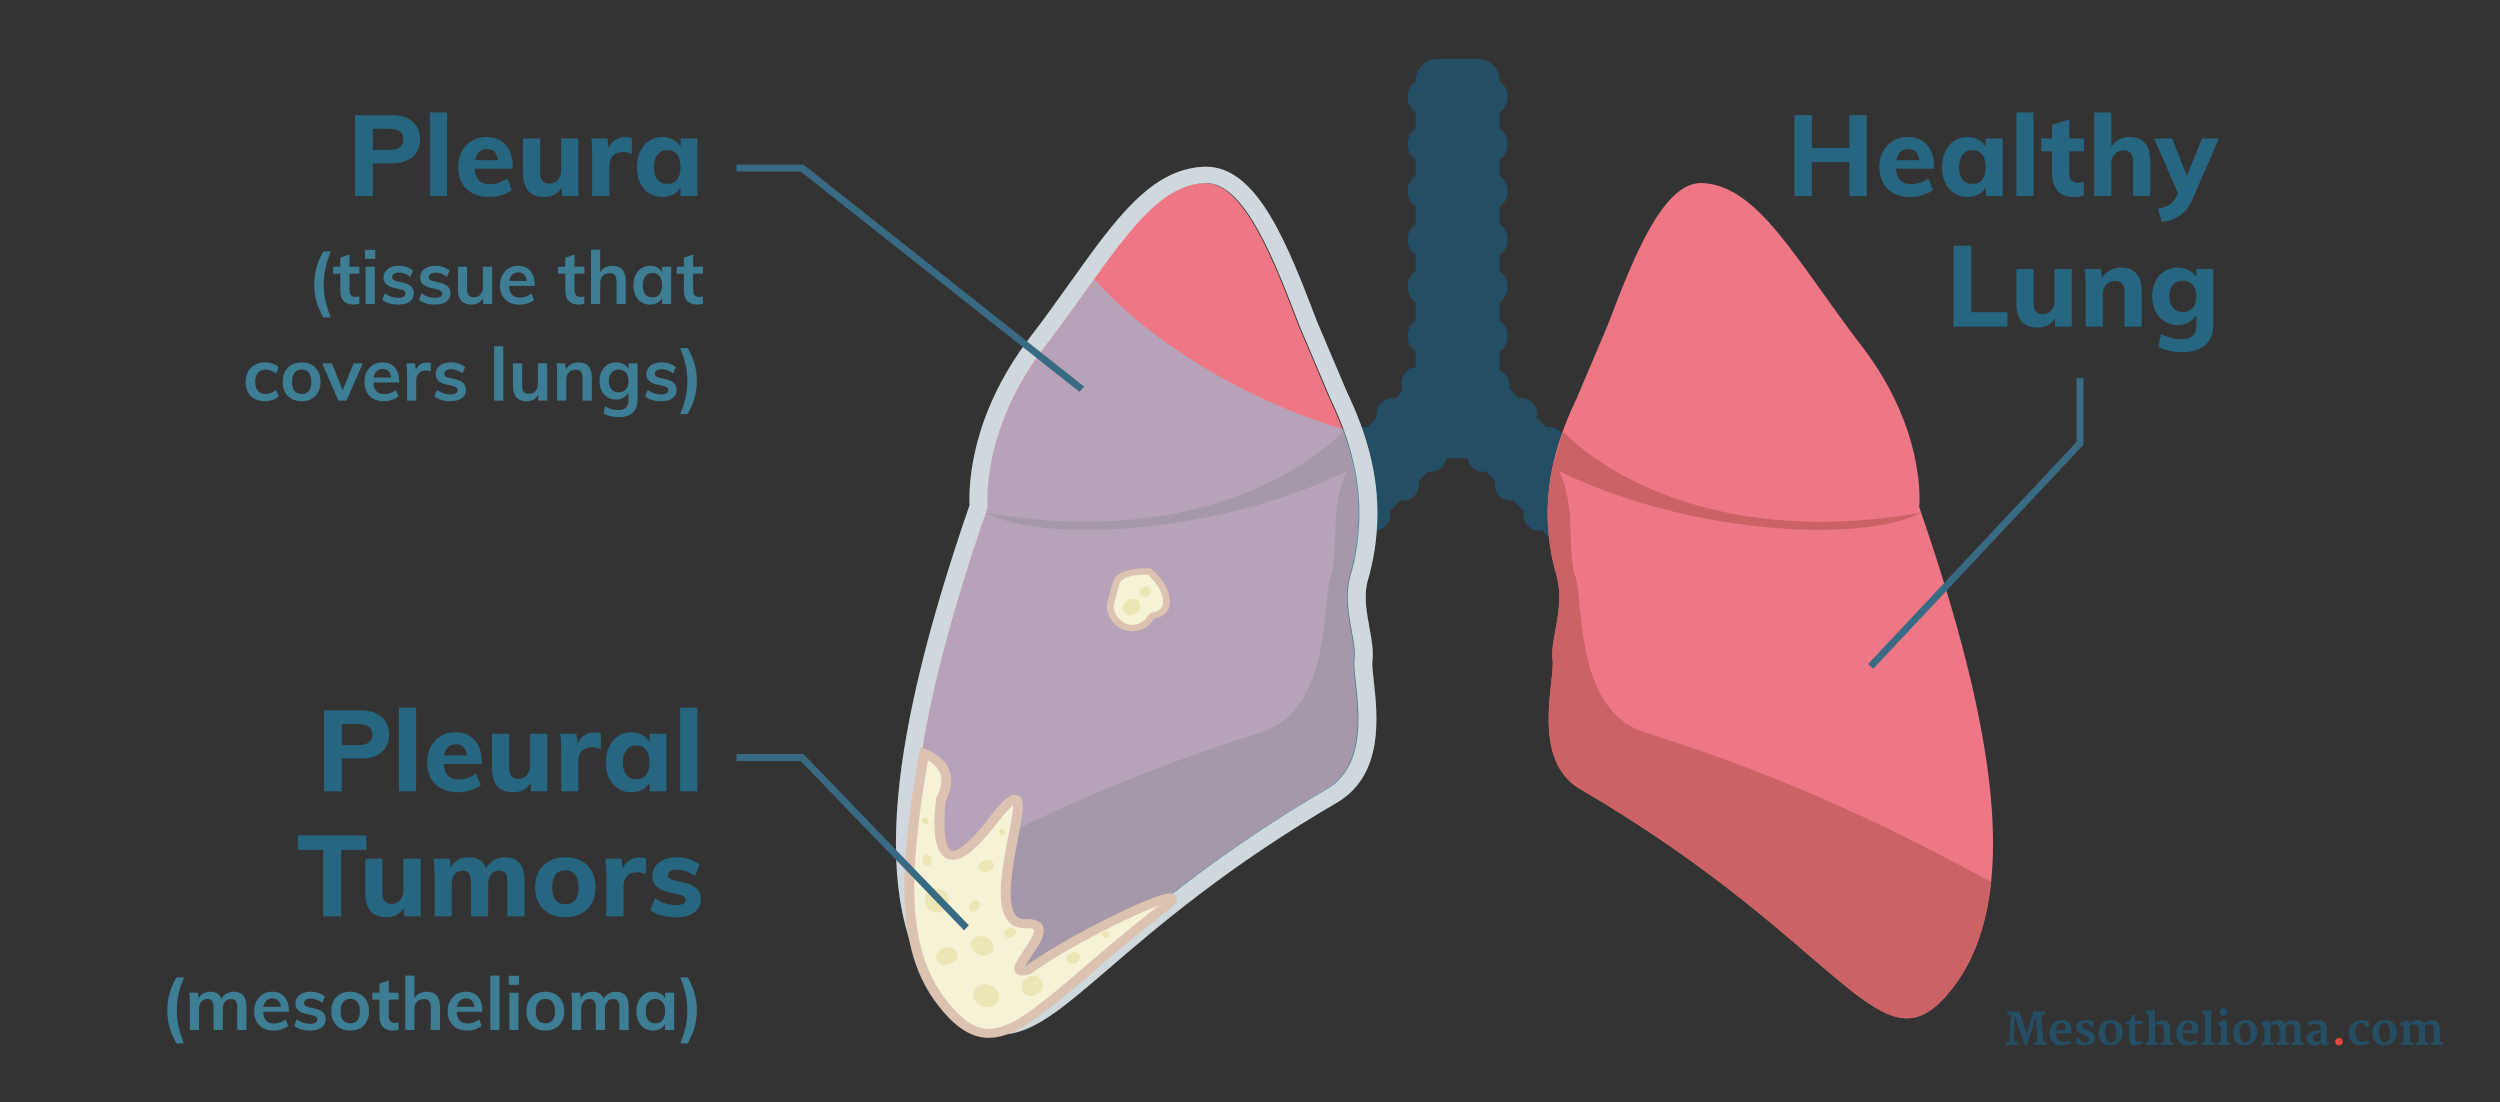 <?xml version="1.0" encoding="UTF-8"?> <svg xmlns="http://www.w3.org/2000/svg" id="Layer_1" version="1.1" viewBox="0 0 440 194"><rect x="0" y="0" width="440" height="194" fill="#333333" stroke="none"/><defs><style> .st0 { fill: #ed7785; } .st1 { fill: #276680; } .st2 { fill: #254f63; opacity: .22; } .st2, .st3, .st4 { isolation: isolate; } .st5 { fill: #f6f2d5; } .st6 { fill: #386b83; } .st7, .st4 { fill: #fff; } .st8 { fill: #ece5b6; } .st9 { fill: #dcc2b0; } .st10 { fill: #3d7e95; } .st11 { fill: #de4840; } .st3 { fill: #29a7de; } .st3, .st4 { opacity: .3; } .st12 { fill: #cb6266; } .st13 { fill: #244e63; } </style></defs><g><g><path class="st13" d="M289.02,92.926l-25.08-26.323V14.235c.049-2.091-1.606-3.828-3.697-3.879h-7.392c-2.092.051-3.747,1.787-3.698,3.879v52.088l-25.351,26.605c-1.244,1.331-1.244,3.399,0,4.73l4.505,4.73c1.162,1.245,3.113,1.312,4.357.15.052-.048.101-.098.15-.15l20.714-21.74h5.765l20.711,21.739c1.162,1.245,3.113,1.312,4.357.15.052-.048.101-.098.15-.15l4.507-4.73c1.249-1.332,1.25-3.402,0-4.731h.002,0Z"></path><path class="st13" d="M254.029,78.798l-7.75-8.135c-.821-.861-2.27-.743-3.234.269-.964,1.012-1.076,2.528-.252,3.392l7.749,8.134c.823.864,2.271.745,3.234-.266.961-1.011,1.077-2.531.254-3.393h-.001ZM249.199,83.865l-7.75-8.134c-.822-.863-2.27-.744-3.233.269-.963,1.012-1.078,2.528-.253,3.392l7.748,8.135c.824.864,2.273.745,3.234-.267s1.076-2.531.254-3.395h0ZM244.156,89.156l-7.75-8.131c-.823-.865-2.27-.748-3.232.265-.962,1.012-1.076,2.532-.255,3.395l7.749,8.133c.824.863,2.273.744,3.234-.267s1.077-2.53.253-3.395c0,0,.001,0,.001,0ZM239.221,94.337l-7.751-8.132c-.823-.865-2.269-.748-3.232.265s-1.076,2.532-.253,3.396l7.749,8.132c.823.864,2.27.748,3.234-.266s1.076-2.528.253-3.395h0ZM234.391,99.405l-7.752-8.132c-.823-.864-2.27-.748-3.233.266s-1.075,2.528-.252,3.394l7.748,8.134c.826.864,2.273.745,3.24-.266.966-1.012,1.071-2.531.249-3.396h0ZM264.842,65.75c-.962-1.012-2.409-1.13-3.235-.266l-5.198,5.453-5.196-5.453c-.824-.864-2.272-.748-3.234.266s-1.076,2.53-.253,3.39l5.614,5.894c-.014.734.263,1.443.771,1.974,1.365,1.013,3.233,1.013,4.598,0,.506-.531.784-1.24.772-1.974l5.613-5.894c.824-.86.71-2.379-.252-3.39h0ZM266.545,70.665l-7.749,8.133c-.824.862-.709,2.384.249,3.393.958,1.009,2.41,1.13,3.234.266l7.749-8.134c.824-.864.711-2.383-.252-3.392-.964-1.009-2.408-1.13-3.231-.266h0ZM271.373,75.731l-7.751,8.134c-.823.864-.709,2.383.256,3.394.965,1.011,2.409,1.131,3.232.267l7.75-8.134c.823-.864.709-2.383-.255-3.392-.964-1.01-2.407-1.134-3.232-.269h0ZM276.414,81.025l-7.748,8.131c-.824.865-.709,2.386.253,3.395.963,1.009,2.411,1.13,3.233.267l7.75-8.133c.822-.863.709-2.383-.255-3.395-.964-1.012-2.41-1.13-3.234-.265,0,0,.001,0,.001,0ZM281.349,86.204l-7.747,8.132c-.826.864-.709,2.383.252,3.394.962,1.012,2.411,1.13,3.233.266l7.75-8.132c.823-.864.709-2.385-.253-3.396-.961-1.01-2.41-1.129-3.235-.264h0ZM286.18,91.273l-7.751,8.132c-.824.865-.709,2.383.252,3.395.962,1.012,2.412,1.13,3.235.266l7.75-8.134c.824-.865.709-2.386-.253-3.394-.962-1.008-2.41-1.129-3.232-.266h-.001ZM262.902,14.036h-12.71c-1.352,0-2.445,1.346-2.445,3.002s1.097,3.003,2.445,3.003h12.71c1.35,0,2.442-1.346,2.442-3.003s-1.092-3.002-2.442-3.002ZM262.902,22.349h-12.71c-1.352,0-2.445,1.346-2.445,3.003s1.097,3.001,2.445,3.001h12.71c1.35,0,2.442-1.343,2.442-3.001s-1.092-3.003-2.442-3.003ZM262.902,30.661h-12.71c-1.352,0-2.445,1.346-2.445,3.003s1.097,3,2.445,3h12.71c1.35,0,2.442-1.341,2.442-3s-1.092-3.003-2.442-3.003ZM262.902,39.158h-12.71c-1.352,0-2.445,1.346-2.445,3.004s1.097,2.999,2.445,2.999h12.71c1.35,0,2.442-1.343,2.442-2.999s-1.092-3.004-2.442-3.004ZM262.902,47.472h-12.71c-1.352,0-2.445,1.346-2.445,3.003s1.097,3,2.445,3h12.71c1.35,0,2.442-1.343,2.442-3s-1.092-3.003-2.442-3.003ZM262.902,56.155h-12.71c-1.352,0-2.445,1.346-2.445,3.002s1.097,3.003,2.445,3.003h12.71c1.35,0,2.442-1.346,2.442-3.003s-1.092-3.002-2.442-3.002Z"></path></g><path class="st13" d="M261.808,64.652h-12.71c-1.352,0-2.445,1.346-2.445,3.003s1.097,3.002,2.445,3.002h12.71c1.35,0,2.442-1.346,2.442-3.002s-1.092-3.003-2.442-3.003Z"></path><g><g><path class="st0" d="M233.526,138.764c-47.394,27.637-53.123,51.215-65.607,35.301-12.491-15.9-7.686-45.953,5.76-84.841,0,0-1.441-13.257,10.087-28.285,11.524-15.02,18.2-28.281,28.069-28.723,6.988-.312,12.252,13.467,16.743,25.199l5.407,12.753c5.148,10.683,6.574,20.51,3.434,31.428-1.417,5.422,1.242,10.99.768,14.519-.466,3.535,3.871,17.435-4.661,22.649h0Z"></path><path class="st12" d="M222.183,128.824c-28.878,9.023-47.902,19.331-61.152,26.354.791,7.567,3.004,13.917,6.907,18.887,12.485,15.914,18.213-7.664,65.607-35.301,8.532-5.214,4.191-19.12,4.663-22.649.473-3.529-2.185-9.097-.77-14.519,1.997-6.72,2.17-13.776.504-20.569-.271.551-.491,1.104-.785,1.653-3.265,6.481-1.384,14.351-2.938,18.701-1.543,4.356.224,23.325-12.036,27.44h0v.003h0Z"></path><path class="st12" d="M238.222,82.307c-22.982,11.85-54.774,13.353-64.68,7.967,43.582,7.46,62.832-14.36,62.832-14.36-.035-.157.973,3.217,1.847,6.392h.001Z"></path><g><path class="st7" d="M212.246,32.21c6.872,0,12.069,13.603,16.51,25.205l5.407,12.753c3.26,6.764,5.025,13.186,5.086,19.758.001.118,0,.235.001.353,0,.214-.001.429-.005.644-.05,3.593-.59,7.179-1.629,10.674-1.416,5.422,1.242,10.99.77,14.519-.473,3.529,3.869,17.435-4.663,22.649-36.779,21.447-48.466,40.448-57.691,40.448-.064,0-.129-.001-.192-.003-2.596-.067-5.007-1.657-7.743-5.145-12.491-15.9-7.686-45.953,5.76-84.841,0,0-1.441-13.257,10.087-28.285,11.524-15.02,18.2-28.281,28.069-28.723.077-.003.155-.005.232-.005M212.246,29.34c-.129,0-.259.003-.389.009-9.268.415-15.515,9.174-23.425,20.264-2.223,3.117-4.523,6.34-7.091,9.688-10.768,14.038-10.838,26.631-10.685,29.576-7.214,20.944-11.325,37.681-12.564,51.15-1.454,15.815.974,27.493,7.422,35.702,4.368,5.567,7.933,6.291,10.235,6.351.087.002.186.004.283.004,5.592,0,10.688-4.376,19.128-11.626,8.865-7.614,21.005-18.041,40.278-29.279l.029-.016.028-.017c8.094-4.946,6.958-15.213,6.28-21.347-.146-1.322-.312-2.821-.243-3.336.246-1.839-.12-3.843-.508-5.965-.499-2.728-1.014-5.547-.334-8.199,1.091-3.685,1.67-7.499,1.724-11.338.004-.222.005-.451.005-.68v-.118c0-.089,0-.177-.001-.265-.062-6.686-1.803-13.497-5.322-20.816l-5.364-12.65v-.004c-5.099-13.317-10.369-27.086-19.488-27.086h0l.002-.002h0Z"></path><path class="st2" d="M212.246,32.21c6.872,0,12.069,13.603,16.51,25.205l5.407,12.753c3.26,6.764,5.025,13.186,5.086,19.758.001.118,0,.235.001.353,0,.214-.001.429-.005.644-.05,3.593-.59,7.179-1.629,10.674-1.416,5.422,1.242,10.99.77,14.519-.473,3.529,3.869,17.435-4.663,22.649-36.779,21.447-48.466,40.448-57.691,40.448-.064,0-.129-.001-.192-.003-2.596-.067-5.007-1.657-7.743-5.145-12.491-15.9-7.686-45.953,5.76-84.841,0,0-1.441-13.257,10.087-28.285,11.524-15.02,18.2-28.281,28.069-28.723.077-.003.155-.005.232-.005M212.246,29.34c-.129,0-.259.003-.389.009-9.268.415-15.515,9.174-23.425,20.264-2.223,3.117-4.523,6.34-7.091,9.688-10.768,14.038-10.838,26.631-10.685,29.576-7.214,20.944-11.325,37.681-12.564,51.15-1.454,15.815.974,27.493,7.422,35.702,4.368,5.567,7.933,6.291,10.235,6.351.087.002.186.004.283.004,5.592,0,10.688-4.376,19.128-11.626,8.865-7.614,21.005-18.041,40.278-29.279l.029-.016.028-.017c8.094-4.946,6.958-15.213,6.28-21.347-.146-1.322-.312-2.821-.243-3.336.246-1.839-.12-3.843-.508-5.965-.499-2.728-1.014-5.547-.334-8.199,1.091-3.685,1.67-7.499,1.724-11.338.004-.222.005-.451.005-.68v-.118c0-.089,0-.177-.001-.265-.062-6.686-1.803-13.497-5.322-20.816l-5.364-12.65v-.004c-5.099-13.317-10.369-27.086-19.488-27.086h0l.002-.002h0Z"></path></g><path class="st4" d="M176.067,75.433c-.042.121-.078.237-.118.357-.09.266-.18.532-.263.793-2.392,7.553-1.829,12.731-1.829,12.731-13.445,38.888-18.251,68.94-5.76,84.841,2.736,3.488,5.147,5.078,7.743,5.145h.024c.158.004.319-.01.479-.017.159-.007.318-.012.48-.03.134-.015.269-.042.405-.064.162-.027.323-.052.488-.089.138-.032.278-.074.417-.113.165-.046.33-.09.498-.146.142-.048.287-.107.431-.162.169-.065.338-.127.511-.201.147-.063.297-.138.446-.208.175-.083.348-.163.527-.255.151-.079.307-.168.461-.253.182-.101.362-.198.547-.308.156-.092.316-.195.474-.293.19-.119.379-.234.574-.362.16-.105.325-.22.487-.331.201-.137.4-.27.605-.416.164-.116.333-.243.5-.365.211-.154.421-.306.638-.469.17-.128.346-.266.519-.399.223-.172.444-.341.673-.521.173-.136.352-.282.529-.423.239-.191.476-.38.721-.58.173-.141.354-.292.53-.437.259-.214.516-.425.783-.648.164-.137.335-.282.502-.423.294-.247.586-.492.889-.75.124-.105.253-.216.378-.322,1.698-1.446,3.545-3.044,5.574-4.773.039-.033.076-.065.116-.099.455-.388.925-.786,1.399-1.187.128-.108.25-.212.379-.321.45-.379.914-.768,1.381-1.157.158-.132.31-.26.47-.394.454-.378.924-.764,1.395-1.151.185-.152.363-.3.55-.454.452-.37.921-.749,1.389-1.127.22-.177.432-.351.655-.53.474-.381.966-.769,1.456-1.157.228-.18.448-.357.68-.54.5-.393,1.017-.793,1.534-1.193.239-.185.47-.367.712-.553.536-.411,1.091-.83,1.645-1.248.238-.179.466-.355.707-.536.584-.438,1.189-.882,1.794-1.326.226-.166.444-.33.673-.497.628-.458,1.278-.922,1.928-1.387.222-.159.435-.315.66-.474.671-.476,1.364-.957,2.059-1.439.22-.152.43-.302.653-.455.728-.501,1.479-1.007,2.234-1.514.204-.137.398-.272.604-.409.871-.581,1.765-1.167,2.672-1.755.099-.064.192-.127.292-.192,3.042-1.966,6.288-3.968,9.758-5.991,1.333-.814,2.352-1.841,3.124-3.007,4.169-6.298,1.14-16.663,1.539-19.641.472-3.529-2.185-9.098-.77-14.519,1.038-3.495,1.578-7.081,1.628-10.674.004-.214.005-.429.005-.643,0-.118,0-.235-.001-.353-.045-4.833-1.019-9.585-2.823-14.451-6.12-1.813-12.499-4.377-18.817-7.68-10.456-5.467-19.063-12.078-25.017-18.722-2.624,3.662-5.449,7.695-8.648,11.865-3.963,5.166-6.393,10.123-7.876,14.404l-.002-.002h0Z"></path><path class="st3" d="M176.067,75.433c-.042.121-.078.237-.118.357-.09.266-.18.532-.263.793-2.392,7.553-1.829,12.731-1.829,12.731-13.445,38.888-18.251,68.94-5.76,84.841,2.736,3.488,5.147,5.078,7.743,5.145h.024c.158.004.319-.01.479-.017.159-.007.318-.012.48-.03.134-.015.269-.042.405-.064.162-.027.323-.052.488-.089.138-.032.278-.074.417-.113.165-.046.33-.09.498-.146.142-.048.287-.107.431-.162.169-.065.338-.127.511-.201.147-.063.297-.138.446-.208.175-.083.348-.163.527-.255.151-.079.307-.168.461-.253.182-.101.362-.198.547-.308.156-.092.316-.195.474-.293.19-.119.379-.234.574-.362.16-.105.325-.22.487-.331.201-.137.4-.27.605-.416.164-.116.333-.243.5-.365.211-.154.421-.306.638-.469.17-.128.346-.266.519-.399.223-.172.444-.341.673-.521.173-.136.352-.282.529-.423.239-.191.476-.38.721-.58.173-.141.354-.292.53-.437.259-.214.516-.425.783-.648.164-.137.335-.282.502-.423.294-.247.586-.492.889-.75.124-.105.253-.216.378-.322,1.698-1.446,3.545-3.044,5.574-4.773.039-.033.076-.065.116-.099.455-.388.925-.786,1.399-1.187.128-.108.25-.212.379-.321.45-.379.914-.768,1.381-1.157.158-.132.31-.26.47-.394.454-.378.924-.764,1.395-1.151.185-.152.363-.3.55-.454.452-.37.921-.749,1.389-1.127.22-.177.432-.351.655-.53.474-.381.966-.769,1.456-1.157.228-.18.448-.357.68-.54.5-.393,1.017-.793,1.534-1.193.239-.185.47-.367.712-.553.536-.411,1.091-.83,1.645-1.248.238-.179.466-.355.707-.536.584-.438,1.189-.882,1.794-1.326.226-.166.444-.33.673-.497.628-.458,1.278-.922,1.928-1.387.222-.159.435-.315.66-.474.671-.476,1.364-.957,2.059-1.439.22-.152.43-.302.653-.455.728-.501,1.479-1.007,2.234-1.514.204-.137.398-.272.604-.409.871-.581,1.765-1.167,2.672-1.755.099-.064.192-.127.292-.192,3.042-1.966,6.288-3.968,9.758-5.991,1.333-.814,2.352-1.841,3.124-3.007,4.169-6.298,1.14-16.663,1.539-19.641.472-3.529-2.185-9.098-.77-14.519,1.038-3.495,1.578-7.081,1.628-10.674.004-.214.005-.429.005-.643,0-.118,0-.235-.001-.353-.045-4.833-1.019-9.585-2.823-14.451-6.12-1.813-12.499-4.377-18.817-7.68-10.456-5.467-19.063-12.078-25.017-18.722-2.624,3.662-5.449,7.695-8.648,11.865-3.963,5.166-6.393,10.123-7.876,14.404l-.002-.002h0Z"></path><g><g><g><path class="st5" d="M195.422,106.311c-.143,1.563.722,3.06,2.222,3.845,1.554.73,3.464.332,4.509-.941.17-.319.413-.601.713-.827.303-.121.621-.209.947-.26.869-.324,1.447-1.08,1.477-1.931.014-.833-.152-1.66-.49-2.435-.438-1.234-2.465-3.183-2.465-3.183,0,0-5.058-.303-5.852,1.885l-1.061,3.845v.002h0Z"></path><path class="st9" d="M199.295,111.083c-.654,0-1.317-.14-1.936-.43-1.722-.901-2.715-2.618-2.553-4.388l.016-.089,1.073-3.884c.407-1.122,1.656-1.843,3.713-2.141,1.417-.205,2.713-.132,2.767-.128l.242.014.167.16c.216.208,2.118,2.062,2.597,3.377.364.843.541,1.728.526,2.633-.038,1.078-.768,2.032-1.859,2.439l-.129.034c-.247.039-.489.103-.722.189-.201.165-.369.367-.488.589l-.06.091c-.817.995-2.069,1.534-3.354,1.534h0ZM196.034,106.401c-.102,1.325.647,2.605,1.919,3.271,1.252.588,2.797.275,3.671-.752.206-.368.497-.7.847-.963l.067-.049.079-.031c.326-.13.668-.227,1.017-.287.612-.251,1.017-.798,1.039-1.409.013-.754-.137-1.501-.447-2.212l-.014-.034c-.295-.829-1.533-2.179-2.16-2.806-1.357-.037-4.463.153-4.976,1.494l-1.042,3.777h0Z"></path></g><path class="st8" d="M201.012,103.485c-1.172.721-.069,2.059,1.104,1.337,1.173-.721.068-2.058-1.104-1.337Z"></path><path class="st8" d="M198.39,105.716c-1.675,1.213-.098,3.462,1.578,2.248,1.675-1.212.097-3.461-1.578-2.248Z"></path></g><g><path class="st5" d="M180.916,170.742c-5.604,1.557,6.775-8.491-.374-8.172-10.098.45,5.811-33.198-5.978-17.901-11.793,15.305-8.904-4.166-8.904-4.166,0,0,3.383-5.228-3.006-7.903-3.419,19.498-4.557,34.108,3.272,44.029,9.696,12.307,15.411,1.422,38.828-16.853,7.421-5.792-14.125,3.961-23.838,10.966h0Z"></path><path class="st9" d="M174.03,182.662c-.229,0-.458-.01-.686-.03-2.758-.243-5.34-2.005-8.128-5.544-7.696-9.753-7.083-23.744-3.423-44.613l.181-1.031,1.047.438c2.173.91,3.562,2.201,4.129,3.838.786,2.272-.308,4.443-.645,5.03-.569,3.991-.322,8.507.965,8.961.285.101,1.915.3,6.38-5.494,3.138-4.071,4.228-4.622,5.24-4.244,1.373.513,1.091,2.357.074,7.614-.895,4.63-2.248,11.625-.276,13.648.393.404.909.579,1.612.545.545-.024,2.2-.098,2.917.993.909,1.385-.486,3.458-1.835,5.464-.369.549-.875,1.3-1.132,1.804.019-.004.038-.009.059-.014,3.685-2.637,9.414-5.938,15.369-8.855,9.888-4.841,10.608-4.052,11.039-3.582.823.9-.572,1.988-1.591,2.784-5.267,4.11-9.568,7.787-13.363,11.032-8.116,6.94-13.163,11.255-17.93,11.255h-.003,0ZM163.324,133.825c-3.418,19.854-3.904,33.2,3.312,42.344,2.474,3.14,4.659,4.694,6.878,4.89,4.183.366,9.103-3.836,17.25-10.801,3.749-3.205,7.99-6.832,13.175-10.887-4.63,1.718-15.629,7.05-22.479,11.989l-.129.094-.158.044c-.473.132-1.729.48-2.364-.261-.721-.84.077-2.026,1.284-3.821.713-1.061,2.197-3.267,1.824-3.834-.067-.102-.423-.264-1.331-.222-1.243.053-2.255-.307-3.006-1.077-2.528-2.593-1.201-9.454-.135-14.966.396-2.047.873-4.516.838-5.595-.459.372-1.356,1.263-3.003,3.401-3.737,4.85-6.421,6.778-8.443,6.063-3.21-1.132-2.373-8.542-2.04-10.786l.023-.158.089-.136c.011-.018,1.247-1.991.572-3.921-.326-.928-1.049-1.717-2.158-2.358h0v-.002h0Z"></path><path class="st8" d="M166.328,167.887c-1.173.721-.543,1.509.629.787,1.173-.72.543-1.508-.629-.787Z"></path><path class="st8" d="M165.169,169.333c-.182-.183-.314-.402-.376-.634-.157-.587.144-1.133.872-1.58.898-.553,1.586-.419,2.004-.21.409.204.718.561.823.954.159.587-.144,1.133-.871,1.58-.9.553-1.587.42-2.006.209-.168-.084-.318-.194-.446-.32h0ZM164.912,157.653c-1.415-.08-1.445,1.59-.029,1.669,1.414.08,1.445-1.589.029-1.669Z"></path><path class="st8" d="M162.985,159.356c.354.742,1.048,1.196,1.904,1.245.87.049,1.573-.335,1.928-1.053.29-.589.288-1.31-.007-1.929-.354-.742-1.047-1.195-1.904-1.244-.87-.049-1.573.335-1.927,1.052-.172.348-.24.742-.208,1.133.021.272.093.543.215.796h0Z"></path><path class="st8" d="M177.239,163.492c-1.172.721-.069,2.059,1.104,1.337,1.173-.72.068-2.058-1.104-1.337Z"></path><path class="st8" d="M172.926,151.604c-1.462.899-.086,2.566,1.376,1.666,1.462-.898.085-2.565-1.376-1.666Z"></path><path class="st8" d="M172.391,159.456c.382-1.307-1.445-1.249-1.827.057-.382,1.307,1.445,1.249,1.827-.057Z"></path><path class="st8" d="M195.103,164.138c-.679-.623-1.684.065-1.004.688.679.624,1.684-.065,1.004-.688Z"></path><path class="st8" d="M176.741,146.12c-.495-.59-1.227.062-.732.652.495.591,1.227-.062.732-.652Z"></path><path class="st8" d="M189.517,169.408c1.365-.89.153-2.507-1.211-1.617-1.366.89-.154,2.507,1.211,1.617Z"></path><path class="st8" d="M173.023,174.586c-1.173.721-.069,2.058,1.104,1.337s.068-2.058-1.104-1.337Z"></path><path class="st8" d="M173.472,177.255c.536.07,1.063-.042,1.523-.325.722-.444,1.019-1.137.814-1.901-.169-.627-.657-1.195-1.309-1.522-.781-.391-1.636-.365-2.346.071-1.159.712-1.039,1.963-.336,2.778.041.047.083.093.127.138.41.412.958.687,1.527.761h0ZM173.588,175.252c.032.036.059.071.082.107-.036-.029-.071-.064-.107-.103-.032-.036-.059-.071-.08-.107.034.029.072.063.106.103h-.001ZM172.509,166.02c-.782.481-.046,1.372.735.891.783-.48.047-1.372-.735-.891Z"></path><path class="st8" d="M174.114,167.919c.966-.593.841-1.664.232-2.369-.6-.69-1.753-1.122-2.705-.538-.965.595-.84,1.664-.231,2.37.034.039.07.079.107.116.623.625,1.699.973,2.597.421h0ZM173.184,166.284c.256.295.267.593.201.719l.012.014c-.007.003-.015.005-.023.007v-.002s-.001.001-.003.002c-.152.034-.53-.058-.802-.376-.272-.313-.267-.631-.189-.74.153-.034.521.054.804.377h0ZM182.118,173.127c-.616-.649-1.511.114-.895.763.615.649,1.509-.114.895-.763Z"></path><path class="st8" d="M179.789,173.691c-.012.408.134.786.425,1.093.456.483,1.139.636,1.821.41.593-.197,1.099-.644,1.352-1.199.29-.638.196-1.281-.262-1.764h-.001c-.297-.312-.681-.489-1.111-.511-.527-.026-1.08.181-1.516.57-.043.038-.083.076-.122.115-.358.37-.57.83-.585,1.286h-.001ZM181.904,173.763c-.295.264-.621.308-.766.263l-.014.013c-.004-.006-.007-.013-.01-.02h.002l-.002-.002c-.055-.133-.002-.473.322-.765.311-.28.662-.312.791-.253.052.134-.007.477-.324.765h.001Z"></path><path class="st8" d="M163.722,150.807c-.751-1.064-1.863.111-1.111,1.175.751,1.064,1.863-.111,1.111-1.175Z"></path><path class="st8" d="M163.369,144.134c-.635-.583-1.574.061-.939.643.635.583,1.574-.06.939-.643Z"></path></g></g></g><g><path class="st0" d="M277.929,138.764c-8.532-5.213-4.196-19.114-4.661-22.649-.474-3.529,2.185-9.097.768-14.519-3.14-10.917-1.714-20.746,3.434-31.428l5.407-12.753c4.491-11.733,9.755-25.512,16.743-25.199,9.869.442,16.545,13.703,28.069,28.723,11.528,15.028,10.087,28.285,10.087,28.285,13.445,38.888,18.251,68.94,5.76,84.841-12.484,15.914-18.213-7.664-65.607-35.301h0Z"></path><path class="st12" d="M289.272,128.824c-12.26-4.116-10.492-23.084-12.035-27.441-1.554-4.351.327-12.22-2.938-18.701-.294-.55-.514-1.102-.785-1.653-1.666,6.793-1.493,13.849.504,20.569,1.416,5.422-1.243,10.99-.77,14.519.473,3.529-3.869,17.435,4.663,22.649,47.395,27.637,53.123,51.214,65.607,35.301,3.903-4.97,6.116-11.32,6.907-18.887-13.25-7.023-32.275-17.331-61.153-26.354h0v-.002h0Z"></path><path class="st12" d="M275.08,75.915s19.25,21.819,62.832,14.36c-9.906,5.386-41.697,3.882-64.68-7.967.874-3.176,1.882-6.55,1.847-6.392h.001Z"></path></g></g></g><polygon class="st6" points="170.513 162.846 169.679 163.75 140.918 133.937 129.63 133.937 129.63 132.708 141.398 132.708 170.513 162.846"></polygon><polygon class="st6" points="141.398 28.961 129.63 28.961 129.63 30.19 140.918 30.19 189.987 68.958 190.82 68.054 141.398 28.961"></polygon><g><path class="st1" d="M62.49,20.271h6.46c1.573,0,2.797.38,3.67,1.141.873.76,1.311,1.793,1.311,3.1,0,1.293-.44,2.323-1.32,3.09s-2.1,1.15-3.66,1.15h-3.34v5.76h-3.12v-14.24h0ZM68.551,26.371c1.626,0,2.439-.613,2.439-1.841,0-1.239-.813-1.859-2.439-1.859h-2.94v3.7s2.94,0,2.94,0Z"></path><path class="st1" d="M75.67,34.511v-14.72h3.021v14.72h-3.021Z"></path><path class="st1" d="M90.244,29.69h-6.681c.054.947.301,1.637.74,2.07.44.434,1.093.65,1.96.65.521,0,1.04-.087,1.561-.261.52-.173,1-.426,1.439-.76l.8,2.04c-.479.387-1.076.69-1.79.91-.713.22-1.43.33-2.149.33-1.707,0-3.047-.47-4.021-1.41-.973-.94-1.46-2.223-1.46-3.85,0-1.027.21-1.943.63-2.75s1.011-1.434,1.771-1.881c.76-.446,1.62-.67,2.58-.67,1.427,0,2.553.464,3.38,1.391.826.927,1.24,2.177,1.24,3.75,0,0,0,.441,0,.441ZM84.314,26.73c-.354.334-.583.82-.689,1.46h4.02c-.16-1.307-.807-1.96-1.939-1.96-.573,0-1.037.167-1.391.5h0Z"></path><path class="st1" d="M101.79,24.371v10.14h-2.94v-1.48c-.32.534-.74.94-1.26,1.221-.521.279-1.107.42-1.76.42-1.268,0-2.214-.354-2.841-1.061-.627-.706-.939-1.772-.939-3.199v-6.04h3.02v6.1c0,1.227.527,1.84,1.58,1.84.627,0,1.134-.213,1.521-.64s.58-.986.58-1.68v-5.62h3.04,0Z"></path><path class="st1" d="M111.21,24.331l-.021,2.76c-.493-.227-.986-.34-1.479-.34-.8,0-1.41.217-1.83.649-.42.434-.63,1.037-.63,1.811v5.3h-3.021v-7.24c0-1.08-.053-2.046-.16-2.899h2.841l.199,1.739c.254-.64.65-1.13,1.19-1.47s1.15-.51,1.83-.51c.427,0,.786.066,1.08.2h0Z"></path><path class="st1" d="M122.752,24.371v10.14h-2.979v-1.5c-.308.52-.74.927-1.301,1.22-.56.293-1.193.44-1.899.44-.88,0-1.657-.213-2.33-.641-.674-.426-1.2-1.036-1.58-1.829-.38-.794-.57-1.71-.57-2.75s.19-1.967.57-2.78.91-1.443,1.59-1.891c.68-.446,1.453-.67,2.32-.67.706,0,1.34.154,1.899.46.561.308.993.721,1.301,1.24v-1.439h2.979ZM119.172,31.61c.4-.506.601-1.239.601-2.199s-.2-1.697-.601-2.21c-.399-.514-.974-.771-1.72-.771s-1.327.267-1.74.8c-.413.534-.62,1.273-.62,2.221s.203,1.67.61,2.17c.406.5.99.75,1.75.75.746,0,1.32-.254,1.72-.761Z"></path><path class="st10" d="M55.672,52.952c-.247-.919-.37-1.886-.37-2.899s.125-1.986.377-2.919c.251-.931.663-1.891,1.235-2.879h1.325c-.477,1.152-.806,2.176-.987,3.067-.183.894-.273,1.803-.273,2.73,0,.919.091,1.826.273,2.724.182.896.502,1.931.962,3.101h-1.3c-.581-1.031-.995-2.007-1.242-2.925Z"></path><path class="st10" d="M61.516,48.168v2.938c0,.771.359,1.157,1.079,1.157.199,0,.416-.034.649-.104v1.286c-.286.104-.633.156-1.04.156-.745,0-1.317-.208-1.716-.624s-.598-1.014-.598-1.794v-3.016h-1.261v-1.223h1.261v-1.599l1.625-.546v2.145h1.742v1.223h-1.742,0Z"></path><path class="st10" d="M64.246,43.969h1.807v1.599h-1.807v-1.599ZM64.35,53.511v-6.565h1.612v6.565h-1.612Z"></path><path class="st10" d="M67.282,52.783l.455-1.145c.702.521,1.503.78,2.405.78.39,0,.69-.065.903-.195.212-.13.318-.312.318-.546,0-.199-.074-.357-.221-.475-.147-.117-.399-.219-.755-.306l-1.092-.247c-1.195-.26-1.794-.871-1.794-1.833,0-.398.112-.751.338-1.06.226-.307.542-.548.949-.721.407-.174.88-.261,1.417-.261.468,0,.919.072,1.353.215.433.143.814.349,1.144.617l-.481,1.105c-.658-.485-1.334-.729-2.027-.729-.373,0-.663.07-.871.208-.208.139-.312.33-.312.572,0,.19.063.343.188.455.126.112.341.208.644.286l1.118.247c.65.147,1.125.375,1.424.683s.448.708.448,1.202c0,.606-.242,1.088-.728,1.443s-1.148.532-1.989.532c-1.188,0-2.132-.276-2.834-.831,0,0,0,.004,0,.004Z"></path><path class="st10" d="M73.726,52.783l.455-1.145c.702.521,1.503.78,2.405.78.39,0,.69-.065.903-.195.212-.13.318-.312.318-.546,0-.199-.074-.357-.221-.475-.147-.117-.399-.219-.755-.306l-1.092-.247c-1.195-.26-1.794-.871-1.794-1.833,0-.398.112-.751.338-1.06.226-.307.542-.548.949-.721.407-.174.88-.261,1.417-.261.468,0,.919.072,1.353.215.433.143.814.349,1.144.617l-.481,1.105c-.658-.485-1.334-.729-2.027-.729-.373,0-.663.07-.871.208-.208.139-.312.33-.312.572,0,.19.063.343.188.455.126.112.341.208.644.286l1.118.247c.65.147,1.125.375,1.424.683s.448.708.448,1.202c0,.606-.242,1.088-.728,1.443s-1.148.532-1.989.532c-1.188,0-2.132-.276-2.834-.831,0,0,0,.004,0,.004Z"></path><path class="st10" d="M86.614,46.945v6.565h-1.586v-1.014c-.208.363-.485.642-.832.832s-.746.285-1.196.285c-1.604,0-2.405-.9-2.405-2.703v-3.966h1.612v3.979c0,.477.098.828.292,1.053.195.226.496.338.904.338.477,0,.857-.155,1.144-.468.286-.312.429-.728.429-1.248v-3.653h1.639,0Z"></path><path class="st10" d="M94.112,50.313h-4.523c.034.702.21,1.22.526,1.554s.786.501,1.41.501c.72,0,1.387-.234,2.002-.702l.468,1.118c-.312.251-.695.452-1.15.604-.455.151-.916.227-1.385.227-1.074,0-1.919-.303-2.534-.909-.616-.606-.924-1.438-.924-2.496,0-.668.135-1.262.403-1.781s.646-.925,1.131-1.216c.485-.29,1.036-.436,1.651-.436.901,0,1.614.293,2.139.878s.786,1.389.786,2.411c0,0,0,.247,0,.247ZM90.167,48.33c-.273.256-.448.626-.526,1.111h3.055c-.052-.494-.201-.866-.448-1.117-.247-.252-.587-.378-1.021-.378s-.787.129-1.06.384Z"></path><path class="st10" d="M101.119,48.168v2.938c0,.771.359,1.157,1.079,1.157.199,0,.416-.034.649-.104v1.286c-.286.104-.633.156-1.04.156-.745,0-1.317-.208-1.716-.624s-.598-1.014-.598-1.794v-3.016h-1.261v-1.223h1.261v-1.599l1.625-.546v2.145h1.742v1.223h-1.742,0Z"></path><path class="st10" d="M110.129,49.48v4.03h-1.625v-3.952c0-.52-.1-.898-.299-1.138-.2-.238-.507-.357-.923-.357-.494,0-.894.158-1.196.475-.304.316-.455.734-.455,1.255v3.718h-1.612v-9.568h1.612v3.952c.226-.355.524-.63.896-.825.373-.195.789-.293,1.248-.293,1.569,0,2.354.901,2.354,2.704h0Z"></path><path class="st10" d="M118.125,46.945v6.565h-1.599v-1.053c-.2.363-.486.647-.858.852-.373.203-.798.305-1.274.305-.571,0-1.079-.138-1.521-.415s-.784-.672-1.027-1.184c-.242-.511-.364-1.104-.364-1.781s.124-1.275.371-1.8.592-.932,1.033-1.223c.442-.29.944-.436,1.508-.436.477,0,.901.103,1.274.306.372.204.658.487.858.852v-.988h1.599ZM116.084,51.782c.295-.373.442-.897.442-1.573,0-.693-.147-1.227-.442-1.6-.295-.372-.715-.559-1.261-.559-.538,0-.956.193-1.255.578-.299.386-.448.921-.448,1.605,0,.677.149,1.196.448,1.561s.722.546,1.268.546c.537,0,.953-.187,1.248-.559h0Z"></path><path class="st10" d="M121.994,48.168v2.938c0,.771.359,1.157,1.079,1.157.199,0,.416-.034.649-.104v1.286c-.286.104-.633.156-1.04.156-.745,0-1.317-.208-1.716-.624s-.598-1.014-.598-1.794v-3.016h-1.261v-1.223h1.261v-1.599l1.625-.546v2.145h1.742v1.223h-1.742.001Z"></path><path class="st10" d="M44.793,70.199c-.503-.277-.889-.67-1.157-1.177s-.403-1.103-.403-1.788.142-1.287.423-1.807.681-.925,1.196-1.216c.516-.29,1.111-.436,1.787-.436.468,0,.921.074,1.358.222s.787.351,1.047.61l-.455,1.145c-.277-.226-.572-.396-.884-.514-.312-.117-.62-.176-.923-.176-.59,0-1.049.185-1.378.553-.33.368-.494.899-.494,1.593s.162,1.222.487,1.586.786.546,1.385.546c.303,0,.61-.061.923-.182.312-.122.606-.295.884-.521l.455,1.145c-.277.26-.637.463-1.079.61s-.905.221-1.391.221c-.686,0-1.278-.138-1.781-.415h0Z"></path><path class="st10" d="M51.336,70.199c-.507-.277-.897-.674-1.17-1.19-.273-.515-.41-1.119-.41-1.813s.137-1.297.41-1.813c.272-.515.663-.912,1.17-1.189s1.094-.416,1.762-.416c.658,0,1.239.139,1.741.416.503.277.891.675,1.164,1.189.272.517.409,1.121.409,1.813s-.137,1.299-.409,1.813c-.273.517-.661.913-1.164,1.19-.502.277-1.083.415-1.741.415-.668,0-1.255-.138-1.762-.415ZM54.352,68.801c.291-.359.436-.895.436-1.605,0-.701-.147-1.236-.441-1.605-.295-.368-.711-.552-1.248-.552-.546,0-.967.184-1.262.552-.294.369-.441.904-.441,1.605,0,.711.145,1.246.436,1.605.29.36.708.54,1.254.54.555,0,.978-.18,1.268-.54h-.002,0Z"></path><path class="st10" d="M62.237,63.959h1.611l-2.873,6.552h-1.417l-2.834-6.552h1.703l1.885,4.706s1.925-4.706,1.925-4.706Z"></path><path class="st10" d="M70.251,67.313h-4.523c.034.702.21,1.22.526,1.554s.786.501,1.41.501c.72,0,1.387-.234,2.002-.702l.468,1.118c-.312.251-.695.452-1.15.604-.455.151-.916.227-1.385.227-1.074,0-1.919-.303-2.534-.909-.616-.606-.924-1.438-.924-2.496,0-.668.135-1.262.403-1.781s.646-.925,1.131-1.216c.485-.29,1.036-.436,1.651-.436.901,0,1.614.293,2.139.878s.786,1.389.786,2.411v.247ZM66.306,65.33c-.273.256-.448.626-.526,1.111h3.055c-.052-.494-.201-.866-.448-1.117-.247-.252-.587-.378-1.021-.378s-.787.129-1.06.384Z"></path><path class="st10" d="M75.827,63.894l-.014,1.482c-.277-.112-.563-.169-.857-.169-.555,0-.978.16-1.268.48-.291.321-.436.746-.436,1.274v3.549h-1.612v-4.706c0-.693-.034-1.312-.104-1.859h1.521l.13,1.157c.165-.425.425-.749.78-.975s.759-.338,1.209-.338c.251,0,.468.034.65.104h0Z"></path><path class="st10" d="M76.458,69.783l.455-1.145c.702.521,1.503.78,2.405.78.39,0,.69-.065.903-.195.212-.13.318-.312.318-.546,0-.199-.074-.357-.221-.475-.147-.117-.399-.219-.755-.306l-1.092-.247c-1.195-.26-1.794-.871-1.794-1.833,0-.398.112-.751.338-1.06.226-.307.542-.548.949-.721.407-.174.88-.261,1.417-.261.468,0,.919.072,1.353.215.433.143.814.349,1.144.617l-.481,1.105c-.658-.485-1.334-.729-2.027-.729-.373,0-.663.07-.871.208-.208.139-.312.33-.312.572,0,.19.063.343.188.455.126.112.341.208.644.286l1.118.247c.65.147,1.125.375,1.424.683s.448.708.448,1.202c0,.606-.242,1.088-.728,1.443s-1.148.532-1.989.532c-1.188,0-2.132-.276-2.834-.831v.004h0Z"></path><path class="st10" d="M86.961,70.511v-9.568h1.612v9.568h-1.612Z"></path><path class="st10" d="M96.306,63.945v6.565h-1.586v-1.014c-.208.363-.485.642-.832.832s-.746.285-1.196.285c-1.604,0-2.405-.9-2.405-2.703v-3.966h1.612v3.979c0,.477.098.828.292,1.053.195.226.496.338.904.338.477,0,.857-.155,1.144-.468.286-.312.429-.728.429-1.248v-3.653h1.639,0Z"></path><path class="st10" d="M104.161,66.48v4.03h-1.625v-3.952c0-.52-.1-.898-.299-1.138-.2-.238-.507-.357-.923-.357-.494,0-.894.158-1.196.475-.304.316-.455.734-.455,1.255v3.718h-1.612v-4.706c0-.693-.034-1.312-.104-1.859h1.521l.117,1.079c.226-.398.531-.706.917-.923.385-.217.82-.325,1.306-.325,1.569,0,2.354.901,2.354,2.704h0Z"></path><path class="st10" d="M112.222,63.945v6.357c0,1.022-.281,1.798-.845,2.327-.563.528-1.391.793-2.482.793-1.015,0-1.907-.213-2.679-.637l.261-1.235c.797.416,1.59.624,2.379.624,1.17,0,1.755-.581,1.755-1.742v-1.3c-.199.355-.49.644-.871.864-.382.221-.811.332-1.287.332-.572,0-1.081-.137-1.527-.41-.446-.272-.793-.658-1.04-1.156-.247-.499-.371-1.068-.371-1.71s.124-1.211.371-1.71c.247-.498.594-.884,1.04-1.156.446-.273.955-.41,1.527-.41.485,0,.916.103,1.294.306.377.204.665.487.864.852v-.988h1.611ZM110.149,68.522c.308-.355.462-.845.462-1.469s-.152-1.113-.455-1.469c-.304-.355-.729-.533-1.274-.533-.537,0-.96.178-1.268.533s-.461.845-.461,1.469.153,1.113.461,1.469.73.533,1.268.533.96-.178,1.268-.533c0,0,0,0,0,0Z"></path><path class="st10" d="M113.536,69.783l.455-1.145c.702.521,1.503.78,2.405.78.39,0,.69-.065.903-.195.212-.13.318-.312.318-.546,0-.199-.074-.357-.221-.475-.147-.117-.399-.219-.755-.306l-1.092-.247c-1.195-.26-1.794-.871-1.794-1.833,0-.398.112-.751.338-1.06.226-.307.542-.548.949-.721.407-.174.88-.261,1.417-.261.468,0,.919.072,1.353.215.433.143.814.349,1.144.617l-.481,1.105c-.658-.485-1.334-.729-2.027-.729-.373,0-.663.07-.871.208-.208.139-.312.33-.312.572,0,.19.063.343.188.455.126.112.341.208.644.286l1.118.247c.65.147,1.125.375,1.424.683s.448.708.448,1.202c0,.606-.242,1.088-.728,1.443s-1.148.532-1.989.532c-1.188,0-2.132-.276-2.834-.831v.004h0Z"></path><path class="st10" d="M119.732,72.877c.459-1.17.78-2.204.962-3.101.183-.897.273-1.805.273-2.724,0-.928-.091-1.837-.273-2.73-.182-.892-.507-1.915-.975-3.067h1.3c.572.988.985,1.948,1.241,2.879.256.933.384,1.905.384,2.919,0,1.006-.126,1.97-.377,2.893-.252.923-.663,1.9-1.235,2.932h-1.3Z"></path></g><g><path class="st1" d="M57.032,125.036h6.46c1.573,0,2.797.38,3.67,1.141.873.76,1.311,1.793,1.311,3.1,0,1.293-.44,2.323-1.32,3.09s-2.1,1.15-3.66,1.15h-3.34v5.76h-3.12v-14.24h0ZM63.093,131.137c1.626,0,2.439-.613,2.439-1.841,0-1.239-.813-1.859-2.439-1.859h-2.94v3.7h2.94Z"></path><path class="st1" d="M70.212,139.276v-14.72h3.021v14.72h-3.021Z"></path><path class="st1" d="M84.786,134.456h-6.681c.054.947.301,1.637.74,2.07.44.434,1.093.65,1.96.65.521,0,1.04-.087,1.561-.261.52-.173,1-.426,1.439-.76l.8,2.04c-.479.387-1.076.69-1.79.91-.713.22-1.43.33-2.149.33-1.707,0-3.047-.47-4.021-1.41-.973-.94-1.46-2.223-1.46-3.85,0-1.027.21-1.943.63-2.75s1.011-1.434,1.771-1.881c.76-.446,1.62-.67,2.58-.67,1.427,0,2.553.464,3.38,1.391.826.927,1.24,2.177,1.24,3.75v.441ZM78.856,131.496c-.354.334-.583.82-.689,1.46h4.02c-.16-1.307-.807-1.96-1.939-1.96-.573,0-1.037.167-1.391.5h0Z"></path><path class="st1" d="M96.332,129.137v10.14h-2.94v-1.48c-.32.534-.74.94-1.26,1.221-.521.279-1.107.42-1.76.42-1.268,0-2.214-.354-2.841-1.061-.627-.706-.939-1.772-.939-3.199v-6.04h3.02v6.1c0,1.227.527,1.84,1.58,1.84.627,0,1.134-.213,1.521-.64s.58-.986.58-1.68v-5.62h3.04,0Z"></path><path class="st1" d="M105.752,129.097l-.021,2.76c-.493-.227-.986-.34-1.479-.34-.8,0-1.41.217-1.83.649-.42.434-.63,1.037-.63,1.811v5.3h-3.021v-7.24c0-1.08-.053-2.046-.16-2.899h2.841l.199,1.739c.254-.64.65-1.13,1.19-1.47s1.15-.51,1.83-.51c.427,0,.786.066,1.08.2h0Z"></path><path class="st1" d="M117.294,129.137v10.14h-2.979v-1.5c-.308.52-.74.927-1.301,1.22-.56.293-1.193.44-1.899.44-.88,0-1.657-.213-2.33-.641-.674-.426-1.2-1.036-1.58-1.829-.38-.794-.57-1.71-.57-2.75s.19-1.967.57-2.78.91-1.443,1.59-1.891c.68-.446,1.453-.67,2.32-.67.706,0,1.34.154,1.899.46.561.308.993.721,1.301,1.24v-1.439h2.979ZM113.714,136.376c.4-.506.601-1.239.601-2.199s-.2-1.697-.601-2.21c-.399-.514-.974-.771-1.72-.771s-1.327.267-1.74.8c-.413.534-.62,1.273-.62,2.221s.203,1.67.61,2.17c.406.5.99.75,1.75.75.746,0,1.32-.254,1.72-.761h0Z"></path><path class="st1" d="M119.712,139.276v-14.72h3.021v14.72h-3.021Z"></path><path class="st1" d="M56.882,161.276v-11.7h-4.46v-2.54h12.08v2.54h-4.46v11.7h-3.16Z"></path><path class="st1" d="M74.04,151.137v10.14h-2.94v-1.48c-.32.534-.74.94-1.26,1.221-.521.279-1.107.42-1.76.42-1.268,0-2.214-.354-2.841-1.061-.627-.706-.939-1.772-.939-3.199v-6.04h3.02v6.1c0,1.227.527,1.84,1.58,1.84.627,0,1.134-.213,1.521-.64s.58-.986.58-1.68v-5.62h3.04,0Z"></path><path class="st1" d="M91.47,151.927c.566.699.85,1.77.85,3.21v6.14h-3.02v-6.04c0-.706-.113-1.217-.34-1.53-.228-.312-.601-.47-1.12-.47-.613,0-1.087.214-1.42.64-.334.428-.5,1.027-.5,1.801v5.6h-3.021v-6.04c0-.693-.116-1.2-.35-1.52-.233-.32-.604-.48-1.11-.48-.613,0-1.09.214-1.43.64-.34.428-.51,1.027-.51,1.801v5.6h-3.021v-7.24c0-1.08-.053-2.046-.16-2.899h2.841l.18,1.52c.307-.573.736-1.013,1.29-1.32.553-.306,1.189-.46,1.91-.46,1.506,0,2.506.627,3,1.881.333-.573.796-1.03,1.39-1.37.593-.341,1.243-.511,1.95-.511,1.16,0,2.023.351,2.59,1.051v-.004h.001Z"></path><path class="st1" d="M96.69,160.796c-.808-.426-1.428-1.039-1.86-1.84-.434-.8-.65-1.732-.65-2.8s.217-2,.65-2.8,1.053-1.413,1.86-1.84c.806-.427,1.75-.641,2.829-.641,1.067,0,2,.214,2.801.641.8.427,1.416,1.04,1.85,1.84s.65,1.733.65,2.8-.217,2-.65,2.8c-.434.801-1.05,1.414-1.85,1.84-.801.428-1.733.641-2.801.641-1.079,0-2.023-.213-2.829-.641ZM101.229,158.397c.394-.493.591-1.24.591-2.24,0-.986-.197-1.729-.591-2.229-.393-.5-.963-.75-1.71-.75-.76,0-1.34.25-1.739.75-.4.5-.601,1.243-.601,2.229,0,1.987.78,2.98,2.34,2.98.747,0,1.317-.247,1.71-.74h0Z"></path><path class="st1" d="M113.688,151.097l-.021,2.76c-.493-.227-.986-.34-1.479-.34-.8,0-1.41.217-1.83.649-.42.434-.63,1.037-.63,1.811v5.3h-3.021v-7.24c0-1.08-.053-2.046-.16-2.899h2.841l.199,1.739c.254-.64.65-1.13,1.19-1.47s1.15-.51,1.83-.51c.427,0,.786.066,1.08.2h0Z"></path><path class="st1" d="M114.471,160.196l.801-2.1c.533.387,1.126.684,1.779.89.653.207,1.32.31,2,.31.521,0,.92-.079,1.2-.239s.42-.394.42-.7c0-.253-.1-.453-.3-.6s-.554-.273-1.06-.381l-1.66-.38c-.974-.213-1.69-.553-2.15-1.02s-.689-1.087-.689-1.86c0-.626.183-1.187.55-1.68.366-.493.876-.877,1.53-1.15.652-.272,1.406-.41,2.26-.41.72,0,1.427.11,2.12.33.692.221,1.312.53,1.859.931l-.84,2.02c-.52-.36-1.05-.633-1.59-.82-.54-.187-1.063-.279-1.57-.279-.493,0-.88.087-1.16.26-.279.174-.42.413-.42.72,0,.228.083.41.25.55.167.141.464.257.891.351l1.7.38c1.039.24,1.793.6,2.26,1.08.467.479.7,1.12.7,1.92,0,.96-.388,1.72-1.16,2.28-.773.56-1.834.84-3.181.84-1.92,0-3.433-.413-4.54-1.24v-.003h0Z"></path><path class="st10" d="M29.819,180.718c-.247-.919-.37-1.886-.37-2.899s.125-1.986.377-2.919c.251-.931.663-1.891,1.235-2.879h1.325c-.477,1.152-.806,2.176-.987,3.067-.183.894-.273,1.803-.273,2.73,0,.919.091,1.826.273,2.724.182.896.502,1.931.962,3.101h-1.3c-.581-1.031-.995-2.007-1.242-2.925h0Z"></path><path class="st10" d="M42.832,175.212c.364.446.546,1.124.546,2.034v4.03h-1.625v-3.978c0-.521-.084-.896-.253-1.125s-.449-.345-.839-.345c-.451,0-.804.158-1.06.475s-.384.752-.384,1.307v3.666h-1.625v-3.978c0-.512-.089-.885-.267-1.118-.178-.234-.457-.352-.838-.352-.451,0-.806.158-1.066.475-.26.316-.39.752-.39,1.307v3.666h-1.612v-4.706c0-.693-.034-1.312-.104-1.859h1.521l.117,1.04c.19-.39.466-.688.825-.896.36-.208.773-.312,1.242-.312,1.005,0,1.659.416,1.963,1.248.208-.39.505-.695.891-.916.385-.221.816-.332,1.293-.332.745,0,1.3.224,1.664.67h0,0Z"></path><path class="st10" d="M50.841,178.078h-4.523c.034.702.21,1.22.526,1.554s.786.501,1.41.501c.72,0,1.387-.234,2.002-.702l.468,1.118c-.312.251-.695.452-1.15.604-.455.151-.916.227-1.385.227-1.074,0-1.919-.303-2.534-.909-.616-.606-.924-1.438-.924-2.496,0-.668.135-1.262.403-1.781s.646-.925,1.131-1.216c.485-.29,1.036-.436,1.651-.436.901,0,1.614.293,2.139.878s.786,1.389.786,2.411v.247ZM46.896,176.096c-.273.256-.448.626-.526,1.111h3.055c-.052-.494-.201-.866-.448-1.117-.247-.252-.587-.378-1.021-.378s-.787.129-1.06.384h0Z"></path><path class="st10" d="M51.772,180.549l.455-1.145c.702.521,1.503.78,2.405.78.39,0,.69-.065.903-.195.212-.13.318-.312.318-.546,0-.199-.074-.357-.221-.475-.147-.117-.399-.219-.755-.306l-1.092-.247c-1.195-.26-1.794-.871-1.794-1.833,0-.398.112-.751.338-1.06.226-.307.542-.548.949-.721.407-.174.88-.261,1.417-.261.468,0,.919.072,1.353.215.433.143.814.349,1.144.617l-.481,1.105c-.658-.485-1.334-.729-2.027-.729-.373,0-.663.07-.871.208-.208.139-.312.33-.312.572,0,.19.063.343.188.455.126.112.341.208.644.286l1.118.247c.65.147,1.125.375,1.424.683s.448.708.448,1.202c0,.606-.242,1.088-.728,1.443s-1.148.532-1.989.532c-1.188,0-2.132-.276-2.834-.831v.004h0Z"></path><path class="st10" d="M59.885,180.965c-.507-.277-.897-.674-1.17-1.19-.273-.515-.41-1.119-.41-1.813s.137-1.297.41-1.813c.272-.515.663-.912,1.17-1.189s1.094-.416,1.762-.416c.658,0,1.239.139,1.741.416.503.277.891.675,1.164,1.189.272.517.409,1.121.409,1.813s-.137,1.299-.409,1.813c-.273.517-.661.913-1.164,1.19-.502.277-1.083.415-1.741.415-.668,0-1.255-.138-1.762-.415ZM62.901,179.566c.291-.359.436-.895.436-1.605,0-.701-.147-1.236-.441-1.605-.295-.368-.711-.552-1.248-.552-.546,0-.967.184-1.262.552-.294.369-.441.904-.441,1.605,0,.711.145,1.246.436,1.605.29.36.708.54,1.254.54.555,0,.978-.18,1.268-.54h-.002,0Z"></path><path class="st10" d="M68.427,175.934v2.938c0,.771.359,1.157,1.079,1.157.199,0,.416-.034.649-.104v1.286c-.286.104-.633.156-1.04.156-.745,0-1.317-.208-1.716-.624s-.598-1.014-.598-1.794v-3.016h-1.261v-1.223h1.261v-1.599l1.625-.546v2.145h1.742v1.223h-1.742,0Z"></path><path class="st10" d="M77.438,177.246v4.03h-1.625v-3.952c0-.52-.1-.898-.299-1.138-.2-.238-.507-.357-.923-.357-.494,0-.894.158-1.196.475-.304.316-.455.734-.455,1.255v3.718h-1.612v-9.568h1.612v3.952c.226-.355.524-.63.896-.825.373-.195.789-.293,1.248-.293,1.569,0,2.354.901,2.354,2.704h0Z"></path><path class="st10" d="M84.901,178.078h-4.523c.034.702.21,1.22.526,1.554s.786.501,1.41.501c.72,0,1.387-.234,2.002-.702l.468,1.118c-.312.251-.695.452-1.15.604-.455.151-.916.227-1.385.227-1.074,0-1.919-.303-2.534-.909-.616-.606-.924-1.438-.924-2.496,0-.668.135-1.262.403-1.781s.646-.925,1.131-1.216c.485-.29,1.036-.436,1.651-.436.901,0,1.614.293,2.139.878s.786,1.389.786,2.411v.247ZM80.955,176.096c-.273.256-.448.626-.526,1.111h3.055c-.052-.494-.201-.866-.448-1.117-.247-.252-.587-.378-1.021-.378s-.787.129-1.06.384h0Z"></path><path class="st10" d="M86.295,181.276v-9.568h1.612v9.568h-1.612Z"></path><path class="st10" d="M89.549,171.734h1.807v1.599h-1.807v-1.599ZM89.652,181.276v-6.565h1.612v6.565h-1.612Z"></path><path class="st10" d="M94.226,180.965c-.507-.277-.897-.674-1.17-1.19-.273-.515-.41-1.119-.41-1.813s.137-1.297.41-1.813c.272-.515.663-.912,1.17-1.189s1.094-.416,1.762-.416c.658,0,1.239.139,1.741.416.503.277.891.675,1.164,1.189.272.517.409,1.121.409,1.813s-.137,1.299-.409,1.813c-.273.517-.661.913-1.164,1.19-.502.277-1.083.415-1.741.415-.668,0-1.255-.138-1.762-.415ZM97.241,179.566c.291-.359.436-.895.436-1.605,0-.701-.147-1.236-.441-1.605-.295-.368-.711-.552-1.248-.552-.546,0-.967.184-1.262.552-.294.369-.441.904-.441,1.605,0,.711.145,1.246.436,1.605.29.36.708.54,1.254.54.555,0,.978-.18,1.268-.54h-.002,0Z"></path><path class="st10" d="M110.093,175.212c.364.446.546,1.124.546,2.034v4.03h-1.625v-3.978c0-.521-.084-.896-.253-1.125s-.449-.345-.839-.345c-.451,0-.804.158-1.06.475s-.384.752-.384,1.307v3.666h-1.625v-3.978c0-.512-.089-.885-.267-1.118-.178-.234-.457-.352-.838-.352-.451,0-.806.158-1.066.475-.26.316-.39.752-.39,1.307v3.666h-1.612v-4.706c0-.693-.034-1.312-.104-1.859h1.521l.117,1.04c.19-.39.466-.688.825-.896.36-.208.773-.312,1.242-.312,1.005,0,1.659.416,1.963,1.248.208-.39.505-.695.891-.916.385-.221.816-.332,1.293-.332.745,0,1.3.224,1.664.67h0Z"></path><path class="st10" d="M118.656,174.711v6.565h-1.599v-1.053c-.2.363-.486.647-.858.852-.373.203-.798.305-1.274.305-.571,0-1.079-.138-1.521-.415s-.784-.672-1.027-1.184c-.242-.511-.364-1.104-.364-1.781s.124-1.275.371-1.8.592-.932,1.033-1.223c.442-.29.944-.436,1.508-.436.477,0,.901.103,1.274.306.372.204.658.487.858.852v-.988h1.599ZM116.615,179.548c.295-.373.442-.897.442-1.573,0-.693-.147-1.227-.442-1.6-.295-.372-.715-.559-1.261-.559-.538,0-.956.193-1.255.578-.299.386-.448.921-.448,1.605,0,.677.149,1.196.448,1.561s.722.546,1.268.546c.537,0,.953-.187,1.248-.559h0Z"></path><path class="st10" d="M119.733,183.643c.459-1.17.78-2.204.962-3.101.183-.897.273-1.805.273-2.724,0-.928-.091-1.837-.273-2.73-.182-.892-.507-1.915-.975-3.067h1.3c.572.988.985,1.948,1.241,2.879.256.933.384,1.905.384,2.919,0,1.006-.126,1.97-.377,2.893-.252.923-.663,1.9-1.235,2.932h-1.3Z"></path></g><g><g><path class="st1" d="M325.481,20.271h3.06v14.24h-3.06v-5.98h-6.6v5.98h-3.061v-14.24h3.061v5.76h6.6v-5.76Z"></path><path class="st1" d="M340.38,29.691h-6.681c.054.947.301,1.637.74,2.07.44.434,1.093.65,1.96.65.521,0,1.04-.087,1.561-.261.52-.173,1-.426,1.439-.76l.8,2.04c-.479.387-1.076.69-1.79.91-.713.22-1.43.33-2.149.33-1.707,0-3.047-.47-4.021-1.41-.973-.94-1.46-2.223-1.46-3.85,0-1.027.21-1.943.63-2.75s1.011-1.434,1.771-1.881c.76-.446,1.62-.67,2.58-.67,1.427,0,2.553.464,3.38,1.391.826.927,1.24,2.177,1.24,3.75v.441h0ZM334.449,26.731c-.354.334-.583.82-.689,1.46h4.02c-.16-1.307-.807-1.96-1.939-1.96-.573,0-1.037.167-1.391.5,0,0-.001,0-.001,0Z"></path><path class="st1" d="M352.464,24.372v10.14h-2.979v-1.5c-.308.52-.74.927-1.301,1.22-.56.293-1.193.44-1.899.44-.88,0-1.657-.213-2.33-.641-.674-.426-1.2-1.036-1.58-1.829-.38-.794-.57-1.71-.57-2.75s.19-1.967.57-2.78.91-1.443,1.59-1.891c.68-.446,1.453-.67,2.32-.67.706,0,1.34.154,1.899.46.561.308.993.721,1.301,1.24v-1.439h2.979,0ZM348.884,31.611c.4-.506.601-1.239.601-2.199s-.2-1.697-.601-2.21c-.399-.514-.974-.771-1.72-.771s-1.327.267-1.74.8c-.413.534-.62,1.273-.62,2.221s.203,1.67.61,2.17c.406.5.99.75,1.75.75.746,0,1.32-.254,1.72-.761h0Z"></path><path class="st1" d="M354.882,34.511v-14.72h3.021v14.72h-3.021Z"></path><path class="st1" d="M364.181,26.631v3.939c0,.561.147.971.44,1.23s.673.39,1.14.39c.294,0,.627-.046,1-.14v2.34c-.479.187-1.06.28-1.739.28-1.254,0-2.21-.354-2.87-1.061-.66-.706-.99-1.699-.99-2.979v-4h-1.92v-2.26h1.92v-2.38l3.02-.98v3.36h2.58v2.26h-2.581Z"></path><path class="st1" d="M378.436,28.372v6.14h-3.021v-6c0-.707-.13-1.223-.39-1.55s-.67-.49-1.229-.49c-.667,0-1.2.214-1.601.64-.399.428-.6,1-.6,1.721v5.68h-3.021v-14.72h3.021v5.96c.359-.533.819-.94,1.38-1.221.56-.279,1.18-.42,1.86-.42,2.399,0,3.6,1.42,3.6,4.261h.001Z"></path><path class="st1" d="M390.551,24.372l-4.68,10.68c-.573,1.293-1.297,2.243-2.17,2.85-.874.606-1.943.997-3.21,1.17l-.7-2.319c.934-.2,1.637-.454,2.11-.76.473-.308.843-.754,1.109-1.341l.301-.659-4.181-9.62h3.16l2.6,6.58,2.681-6.58h2.98Z"></path></g><g><path class="st1" d="M343.828,57.489v-14.24h3.12v11.7h6.36v2.54h-9.48,0Z"></path><path class="st1" d="M364.63,47.35v10.14h-2.94v-1.48c-.32.534-.74.94-1.26,1.221-.521.279-1.107.42-1.76.42-1.268,0-2.214-.354-2.841-1.061-.627-.706-.939-1.772-.939-3.199v-6.04h3.02v6.1c0,1.227.527,1.84,1.58,1.84.627,0,1.134-.213,1.521-.64s.58-.986.58-1.68v-5.62h3.04,0Z"></path><path class="st1" d="M376.93,51.35v6.14h-3.021v-6c0-.707-.13-1.223-.39-1.55s-.67-.49-1.229-.49c-.667,0-1.2.214-1.601.64-.399.428-.6,1-.6,1.721v5.68h-3.021v-7.24c0-1.08-.053-2.046-.16-2.899h2.841l.199,1.6c.36-.6.83-1.06,1.41-1.38s1.236-.48,1.971-.48c2.399,0,3.6,1.42,3.6,4.261v-.003s.001,0,.001,0Z"></path><path class="st1" d="M389.55,47.35v9.68c0,1.613-.468,2.84-1.4,3.68-.934.84-2.294,1.261-4.08,1.261-1.613,0-3.014-.313-4.2-.94l.46-2.24c1.227.613,2.44.92,3.641.92.866,0,1.513-.203,1.939-.609.427-.407.641-1.023.641-1.851v-1.76c-.32.493-.768.903-1.341,1.23-.573.326-1.206.489-1.899.489-.88,0-1.66-.21-2.34-.63-.681-.42-1.214-1.013-1.601-1.78-.387-.767-.58-1.649-.58-2.649s.193-1.883.58-2.65.92-1.359,1.601-1.779c.68-.421,1.46-.631,2.34-.631.706,0,1.347.154,1.92.46.573.308,1.013.721,1.32,1.24v-1.439h3v-.002h-.001ZM385.92,54.18c.42-.487.631-1.163.631-2.03,0-.854-.207-1.523-.62-2.01-.414-.487-.994-.73-1.74-.73s-1.334.243-1.76.73c-.427.486-.641,1.156-.641,2.01s.214,1.526.641,2.02c.426.494,1.013.74,1.76.74.733,0,1.31-.243,1.729-.729h0Z"></path></g></g><polygon class="st6" points="366.691 78.276 366.691 66.509 365.462 66.509 365.462 77.796 328.792 116.867 329.695 117.7 366.691 78.276"></polygon><g><path class="st13" d="M352.977,183.46l.652-.14.315-4.652-.721-.079v-.581h2.22l1.108,3.502.144.71.171-.713,1.051-3.498h2.045v.581l-.71.076.406,4.656.622.144v.436h-2.28v-.436l.622-.148-.254-3.184-.023-1.442-.14.566-1.457,4.709h-.391l-1.34-3.927c-.015-.038-.039-.107-.072-.209-.033-.101-.07-.216-.112-.345-.042-.129-.085-.264-.131-.404s-.087-.27-.125-.389l-.023,1.161-.144,3.46.71.148v.44h-2.144v-.441h0Z"></path><path class="st13" d="M360.718,181.844c0-.324.052-.626.156-.907s.252-.524.446-.73.428-.369.702-.49.583-.181.924-.184c.271-.003.507.034.71.108.202.074.371.181.507.319.135.138.238.305.309.501s.111.414.121.655c.005.159.001.299-.011.419-.013.12-.025.23-.038.328h-2.721c0,.008,0,.015.002.021.001.006.002.012.002.017.015.261.059.482.131.664s.167.331.285.446.254.199.408.252c.155.053.319.08.494.08.093,0,.193-.005.298-.015s.209-.025.311-.045.202-.045.298-.076.185-.066.266-.106l.174.409c-.086.073-.194.141-.323.203-.129.062-.269.115-.421.157s-.312.076-.48.099-.336.033-.503.03c-.326-.003-.617-.054-.871-.156-.254-.101-.469-.244-.643-.429s-.307-.409-.397-.674c-.09-.264-.135-.563-.135-.897h0s0,0,0,0ZM363.514,181.324c.008-.109.013-.222.015-.34s-.005-.231-.021-.34c-.016-.109-.047-.209-.091-.3s-.11-.166-.195-.224c-.053-.035-.115-.063-.186-.083s-.152-.03-.243-.03c-.149,0-.281.034-.393.102-.113.068-.208.162-.286.281s-.141.258-.188.419c-.047.161-.078.332-.093.514h1.681s0,0,0,0h0Z"></path><path class="st13" d="M365.43,182.717h.501l.201.436c.045.043.093.085.144.127.05.042.106.08.167.114.061.034.128.063.203.087s.157.039.248.044c.253.013.452-.031.596-.133.144-.101.216-.251.216-.448,0-.088-.029-.167-.087-.237-.058-.069-.135-.135-.23-.195-.095-.061-.204-.12-.328-.176-.124-.057-.252-.116-.383-.176-.167-.078-.327-.162-.482-.252-.155-.09-.291-.191-.41-.305-.119-.114-.213-.243-.283-.387s-.103-.31-.101-.497c.003-.142.03-.269.082-.381.052-.112.121-.213.207-.3.086-.087.185-.162.298-.224.112-.062.231-.113.355-.154s.251-.071.379-.091c.129-.02.252-.031.368-.034.136-.003.271.003.404.015s.259.03.379.053c.12.023.23.049.33.078s.184.059.252.089v.941h-.516l-.194-.452c-.068-.076-.152-.142-.251-.199s-.216-.087-.353-.089c-.091,0-.178.009-.26.026s-.155.046-.218.085c-.063.039-.113.089-.15.148-.037.06-.055.131-.055.214-.003.096.019.183.065.26s.107.148.184.212c.077.065.168.125.271.18s.212.111.326.167c.165.076.331.153.501.232s.323.17.459.275.248.229.336.372c.087.143.131.314.131.514,0,.235-.049.437-.148.605-.099.169-.233.306-.402.414s-.368.187-.594.239c-.227.052-.467.078-.723.078-.119,0-.242-.007-.37-.021-.128-.014-.254-.034-.379-.061s-.247-.06-.364-.102c-.118-.042-.226-.092-.325-.15v-.941h0s-.001,0-.001,0h.001s0,0,0,0Z"></path><path class="st13" d="M369.346,181.738c.005-.367.069-.688.191-.964s.285-.505.486-.687c.201-.182.433-.319.695-.412.262-.092.534-.141.818-.146.331-.003.625.045.88.144s.471.242.645.431.307.416.397.683.135.567.135.901c-.003.372-.062.701-.178.987-.116.286-.273.526-.471.721-.197.195-.426.343-.687.444s-.535.152-.823.152c-.379,0-.703-.06-.969-.18s-.484-.284-.651-.491-.288-.447-.362-.719c-.074-.272-.11-.559-.104-.863h0ZM371.471,183.494c.192.003.351-.043.478-.136s.227-.22.3-.379c.073-.159.125-.346.154-.56.029-.214.044-.441.044-.681,0-.212-.015-.421-.045-.626-.03-.205-.082-.388-.154-.55-.072-.162-.17-.293-.292-.393-.123-.1-.275-.151-.457-.154-.195-.003-.356.04-.484.129s-.231.208-.31.359c-.078.151-.133.326-.165.525-.031.2-.048.411-.048.634,0,.132.007.268.021.41s.038.28.07.415.074.264.125.385.112.228.184.321.156.166.252.22.205.082.326.082h0s0,0,0,0Z"></path><path class="st13" d="M374.738,180.247h-.577v-.368c.086-.018.164-.035.233-.051s.131-.035.186-.057c.054-.022.104-.048.148-.078s.084-.071.12-.121c.03-.038.063-.091.097-.159s.068-.144.102-.228.067-.172.099-.266.06-.186.085-.277h.524v1.013h1.286v.592h-1.252v1.613c0,.319.006.574.017.766s.034.34.068.444c.034.103.081.172.139.205.058.033.135.049.232.049.056,0,.118-.004.188-.013s.137-.02.203-.034c.066-.014.127-.03.184-.049s.102-.039.135-.059l.163.391c-.058.063-.138.121-.239.174-.101.053-.214.099-.34.136s-.257.068-.395.089-.274.032-.408.032c-.185,0-.34-.024-.467-.074-.127-.049-.229-.125-.307-.228-.078-.102-.135-.233-.171-.393s-.053-.349-.053-.569v-2.482h0Z"></path><path class="st13" d="M377.652,183.468l.554-.095v-4.849l-.573-.182v-.444l1.446-.174.205.076-.004,1.787-.053.505c.114-.099.234-.182.36-.251.127-.068.253-.124.381-.167.128-.043.252-.074.372-.093s.23-.028.328-.028c.266,0,.481.043.647.129.166.086.295.213.389.381.093.169.156.378.186.628s.044.539.042.865v1.817l.539.095v.433l-2.205-.004v-.429l.588-.099v-1.571c0-.238-.006-.452-.019-.641-.013-.19-.044-.35-.095-.482s-.128-.233-.233-.303-.25-.106-.434-.106c-.136,0-.272.017-.406.051s-.262.096-.383.184v2.872l.452.095v.433h-2.083v-.432h0s0-.001,0-.001Z"></path><path class="st13" d="M383.014,181.844c0-.324.052-.626.156-.907s.252-.524.446-.73.428-.369.702-.49.583-.181.924-.184c.271-.003.507.034.71.108.202.074.371.181.507.319.135.138.238.305.309.501s.111.414.121.655c.005.159.001.299-.011.419-.013.12-.025.23-.038.328h-2.721c0,.008,0,.015.002.021.001.006.002.012.002.017.015.261.059.482.131.664s.167.331.285.446.254.199.408.252c.155.053.319.08.494.08.093,0,.193-.005.298-.015s.209-.025.311-.045.201-.045.298-.076.185-.066.266-.106l.174.409c-.086.073-.194.141-.323.203-.129.062-.269.115-.421.157s-.312.076-.48.099-.336.033-.503.03c-.326-.003-.617-.054-.871-.156-.254-.101-.469-.244-.643-.429s-.307-.409-.397-.674c-.09-.264-.135-.563-.135-.897h0s0,0,0,0ZM385.81,181.324c.008-.109.013-.222.015-.34s-.005-.231-.021-.34c-.016-.109-.047-.209-.091-.3s-.11-.166-.195-.224c-.053-.035-.115-.063-.186-.083s-.152-.03-.243-.03c-.149,0-.281.034-.393.102-.113.068-.208.162-.286.281s-.141.258-.188.419c-.047.161-.078.332-.093.514h1.681s0,0,0,0h0Z"></path><path class="st13" d="M387.563,183.468l.535-.095v-4.849l-.554-.182v-.444l1.442-.174.19.076v5.57l.672.099v.433h-2.284v-.433h0Z"></path><path class="st13" d="M390.318,183.468l.569-.099v-2.679l-.501-.429v-.304l1.309-.406.254.087v3.738l.577.091v.433h-2.208v-.433h0ZM391.285,178.789c-.083,0-.165-.014-.243-.042-.078-.028-.148-.068-.209-.12s-.11-.115-.146-.19-.055-.159-.055-.252c0-.104.023-.2.068-.288s.106-.165.18-.23.158-.115.251-.152.184-.055.275-.055c.114,0,.211.016.292.049.081.033.148.077.201.131.053.054.093.119.117.194.025.074.038.154.038.237,0,.109-.022.208-.067.296s-.102.164-.174.226-.155.11-.247.144c-.092.035-.186.052-.282.052h0Z"></path><path class="st13" d="M393.023,181.738c.005-.367.069-.688.191-.964s.285-.505.486-.687c.201-.182.432-.319.694-.412.262-.092.534-.141.818-.146.331-.003.625.045.88.144.255.099.471.242.645.431s.307.416.397.683c.09.267.135.567.135.901-.003.372-.062.701-.178.987s-.273.526-.471.721c-.198.195-.426.343-.687.444s-.535.152-.823.152c-.379,0-.703-.06-.969-.18s-.483-.284-.651-.491c-.167-.207-.288-.447-.362-.719-.074-.272-.11-.559-.104-.863h0ZM395.148,183.494c.192.003.351-.043.478-.136s.226-.22.3-.379c.073-.159.125-.346.154-.56.029-.214.044-.441.044-.681,0-.212-.015-.421-.045-.626-.03-.205-.082-.388-.154-.55-.072-.162-.17-.293-.292-.393s-.275-.151-.457-.154c-.195-.003-.356.04-.483.129-.128.089-.231.208-.31.359-.078.151-.133.326-.165.525-.032.2-.048.411-.048.634,0,.132.007.268.021.41.014.142.038.28.07.415s.074.264.125.385.112.228.184.321.156.166.252.22.205.082.326.082h0s0,0,0,0Z"></path><path class="st13" d="M398.028,183.468l.494-.091v-2.751l-.527-.334v-.372l1.237-.368.232.076v.55c.081-.078.177-.154.288-.228.111-.073.23-.139.357-.198s.257-.106.393-.142c.135-.037.269-.057.4-.063.136-.008.266-.003.387.013.121.016.233.047.336.091s.194.105.273.182c.079.077.145.174.195.29.086-.071.183-.14.29-.209s.223-.129.347-.182.254-.096.391-.129c.136-.033.277-.05.421-.053.245-.003.454.034.624.108.171.074.311.187.419.338s.188.34.237.569.074.495.074.798v2.007l.58.095v.433h-2.132v-.433l.474-.095v-1.856c0-.243-.013-.444-.04-.606-.027-.161-.072-.288-.135-.383s-.149-.161-.258-.197-.244-.054-.406-.051c-.124.005-.252.03-.383.074-.132.044-.254.103-.368.176.018.086.031.188.042.306s.015.266.015.446v2.091l.558.095v.433h-2.186v-.433l.554-.099v-1.894c0-.243-.016-.443-.048-.599s-.083-.281-.154-.372c-.071-.091-.163-.153-.277-.186s-.252-.044-.413-.034c-.048.005-.102.015-.163.028s-.123.032-.188.055c-.064.023-.128.051-.191.085-.063.034-.121.072-.174.112v1.525s0,.214-.002.33-.002.232-.002.345v.607l.528.095v.433h-2.099v-.433h0v.002s0,0,0,0Z"></path><path class="st13" d="M405.992,182.523c.028-.159.091-.3.19-.423s.219-.23.36-.321.298-.168.471-.23.344-.111.516-.148c.172-.037.339-.063.501-.08s.303-.024.425-.024v-.144c0-.2-.022-.363-.064-.49-.043-.127-.104-.226-.184-.298s-.175-.121-.287-.146-.235-.038-.371-.038c-.127,0-.249.011-.368.032-.119.022-.23.048-.334.078-.104.03-.198.064-.281.101-.083.037-.153.07-.209.101l-.205-.482c.063-.053.154-.107.271-.161s.254-.104.408-.148c.154-.044.322-.081.505-.108s.371-.042.565-.042c.23,0,.445.022.645.066.2.044.373.123.52.235.146.113.262.264.345.456s.125.434.125.73l-.004,2.429h.49v.338c-.056.035-.119.066-.19.091s-.145.045-.222.061c-.077.015-.155.026-.233.032-.078.006-.153.009-.224.009-.048,0-.105-.005-.171-.013-.066-.009-.129-.028-.19-.057-.06-.029-.112-.072-.156-.129-.043-.057-.065-.133-.065-.23v-.034c-.129.129-.288.238-.478.328s-.42.135-.691.135c-.273,0-.507-.04-.702-.121-.195-.081-.351-.19-.469-.326s-.196-.293-.235-.471-.04-.363-.005-.558h0ZM407.055,182.656c0,.271.073.463.22.577.146.114.358.161.633.14.109-.01.208-.04.298-.089.09-.049.172-.103.245-.161,0-.223,0-.444.002-.664s.002-.441.002-.664c-.091,0-.189.005-.294.015-.105.01-.209.028-.313.053-.104.025-.203.06-.298.102s-.179.096-.252.159-.132.139-.176.226-.067.189-.067.306h0Z"></path><path class="st13" d="M413.395,181.886c-.003-.359.054-.682.169-.968s.273-.529.475-.73.437-.357.709-.467.565-.171.878-.184c.119-.003.241,0,.368.008s.247.02.363.036c.115.016.22.038.315.063s.169.054.222.087v1.078h-.546l-.254-.614c-.076-.05-.166-.085-.269-.102s-.199-.026-.285-.026c-.147,0-.282.031-.408.095s-.235.156-.328.279c-.094.123-.169.276-.224.459-.056.183-.086.394-.091.632-.008.324.024.6.097.829.072.229.169.417.292.563.123.147.264.254.423.323s.321.102.486.102c.106,0,.213-.007.321-.021s.209-.032.306-.055c.096-.023.183-.049.26-.079.077-.03.141-.063.191-.099l.171.417c-.089.076-.193.144-.313.205-.12.061-.251.112-.393.154-.142.042-.293.073-.453.095-.161.021-.326.032-.495.032-.319,0-.602-.053-.848-.159s-.453-.253-.62-.44c-.167-.187-.294-.409-.381-.668-.087-.258-.132-.539-.135-.842h0s0,0,0,0Z"></path><path class="st13" d="M417.546,181.738c.005-.367.069-.688.191-.964s.285-.505.486-.687c.201-.182.433-.319.694-.412.262-.092.534-.141.818-.146.331-.003.625.045.88.144.255.099.471.242.645.431s.307.416.397.683c.09.267.135.567.135.901-.003.372-.062.701-.178.987s-.273.526-.471.721c-.198.195-.426.343-.687.444s-.535.152-.823.152c-.379,0-.703-.06-.969-.18s-.483-.284-.651-.491c-.167-.207-.288-.447-.362-.719-.074-.272-.11-.559-.104-.863h0ZM419.671,183.494c.192.003.351-.043.478-.136s.226-.22.3-.379c.073-.159.125-.346.154-.56.029-.214.044-.441.044-.681,0-.212-.015-.421-.045-.626-.03-.205-.082-.388-.154-.55-.072-.162-.17-.293-.292-.393s-.275-.151-.457-.154c-.195-.003-.356.04-.483.129-.128.089-.231.208-.31.359-.078.151-.133.326-.165.525-.032.2-.048.411-.048.634,0,.132.007.268.021.41.014.142.038.28.07.415s.074.264.125.385.112.228.184.321.156.166.252.22.205.082.326.082h0s0,0,0,0Z"></path><path class="st13" d="M422.552,183.468l.494-.091v-2.751l-.527-.334v-.372l1.237-.368.232.076v.55c.081-.078.177-.154.288-.228.111-.073.23-.139.357-.198s.257-.106.393-.142c.135-.037.269-.057.4-.063.136-.008.266-.003.387.013s.233.047.336.091.194.105.273.182c.079.077.145.174.195.29.086-.071.183-.14.29-.209s.223-.129.347-.182.254-.096.391-.129c.136-.033.277-.05.421-.053.245-.003.454.034.624.108.171.074.311.187.419.338s.188.34.237.569.074.495.074.798v2.007l.58.095v.433h-2.132v-.433l.474-.095v-1.856c0-.243-.013-.444-.04-.606-.027-.161-.072-.288-.135-.383s-.149-.161-.258-.197-.244-.054-.406-.051c-.124.005-.252.03-.383.074-.132.044-.254.103-.368.176.018.086.031.188.042.306s.015.266.015.446v2.091l.558.095v.433h-2.186v-.433l.554-.099v-1.894c0-.243-.016-.443-.048-.599s-.083-.281-.154-.372c-.071-.091-.163-.153-.277-.186s-.252-.044-.413-.034c-.048.005-.102.015-.163.028s-.123.032-.188.055c-.064.023-.128.051-.191.085-.063.034-.121.072-.174.112v1.525s0,.214-.002.33-.002.232-.002.345v.607l.528.095v.433h-2.099v-.433h.001,0v.002s-.001,0-.001,0Z"></path><circle class="st11" cx="411.66" cy="183.333" r=".666"></circle></g></svg> 